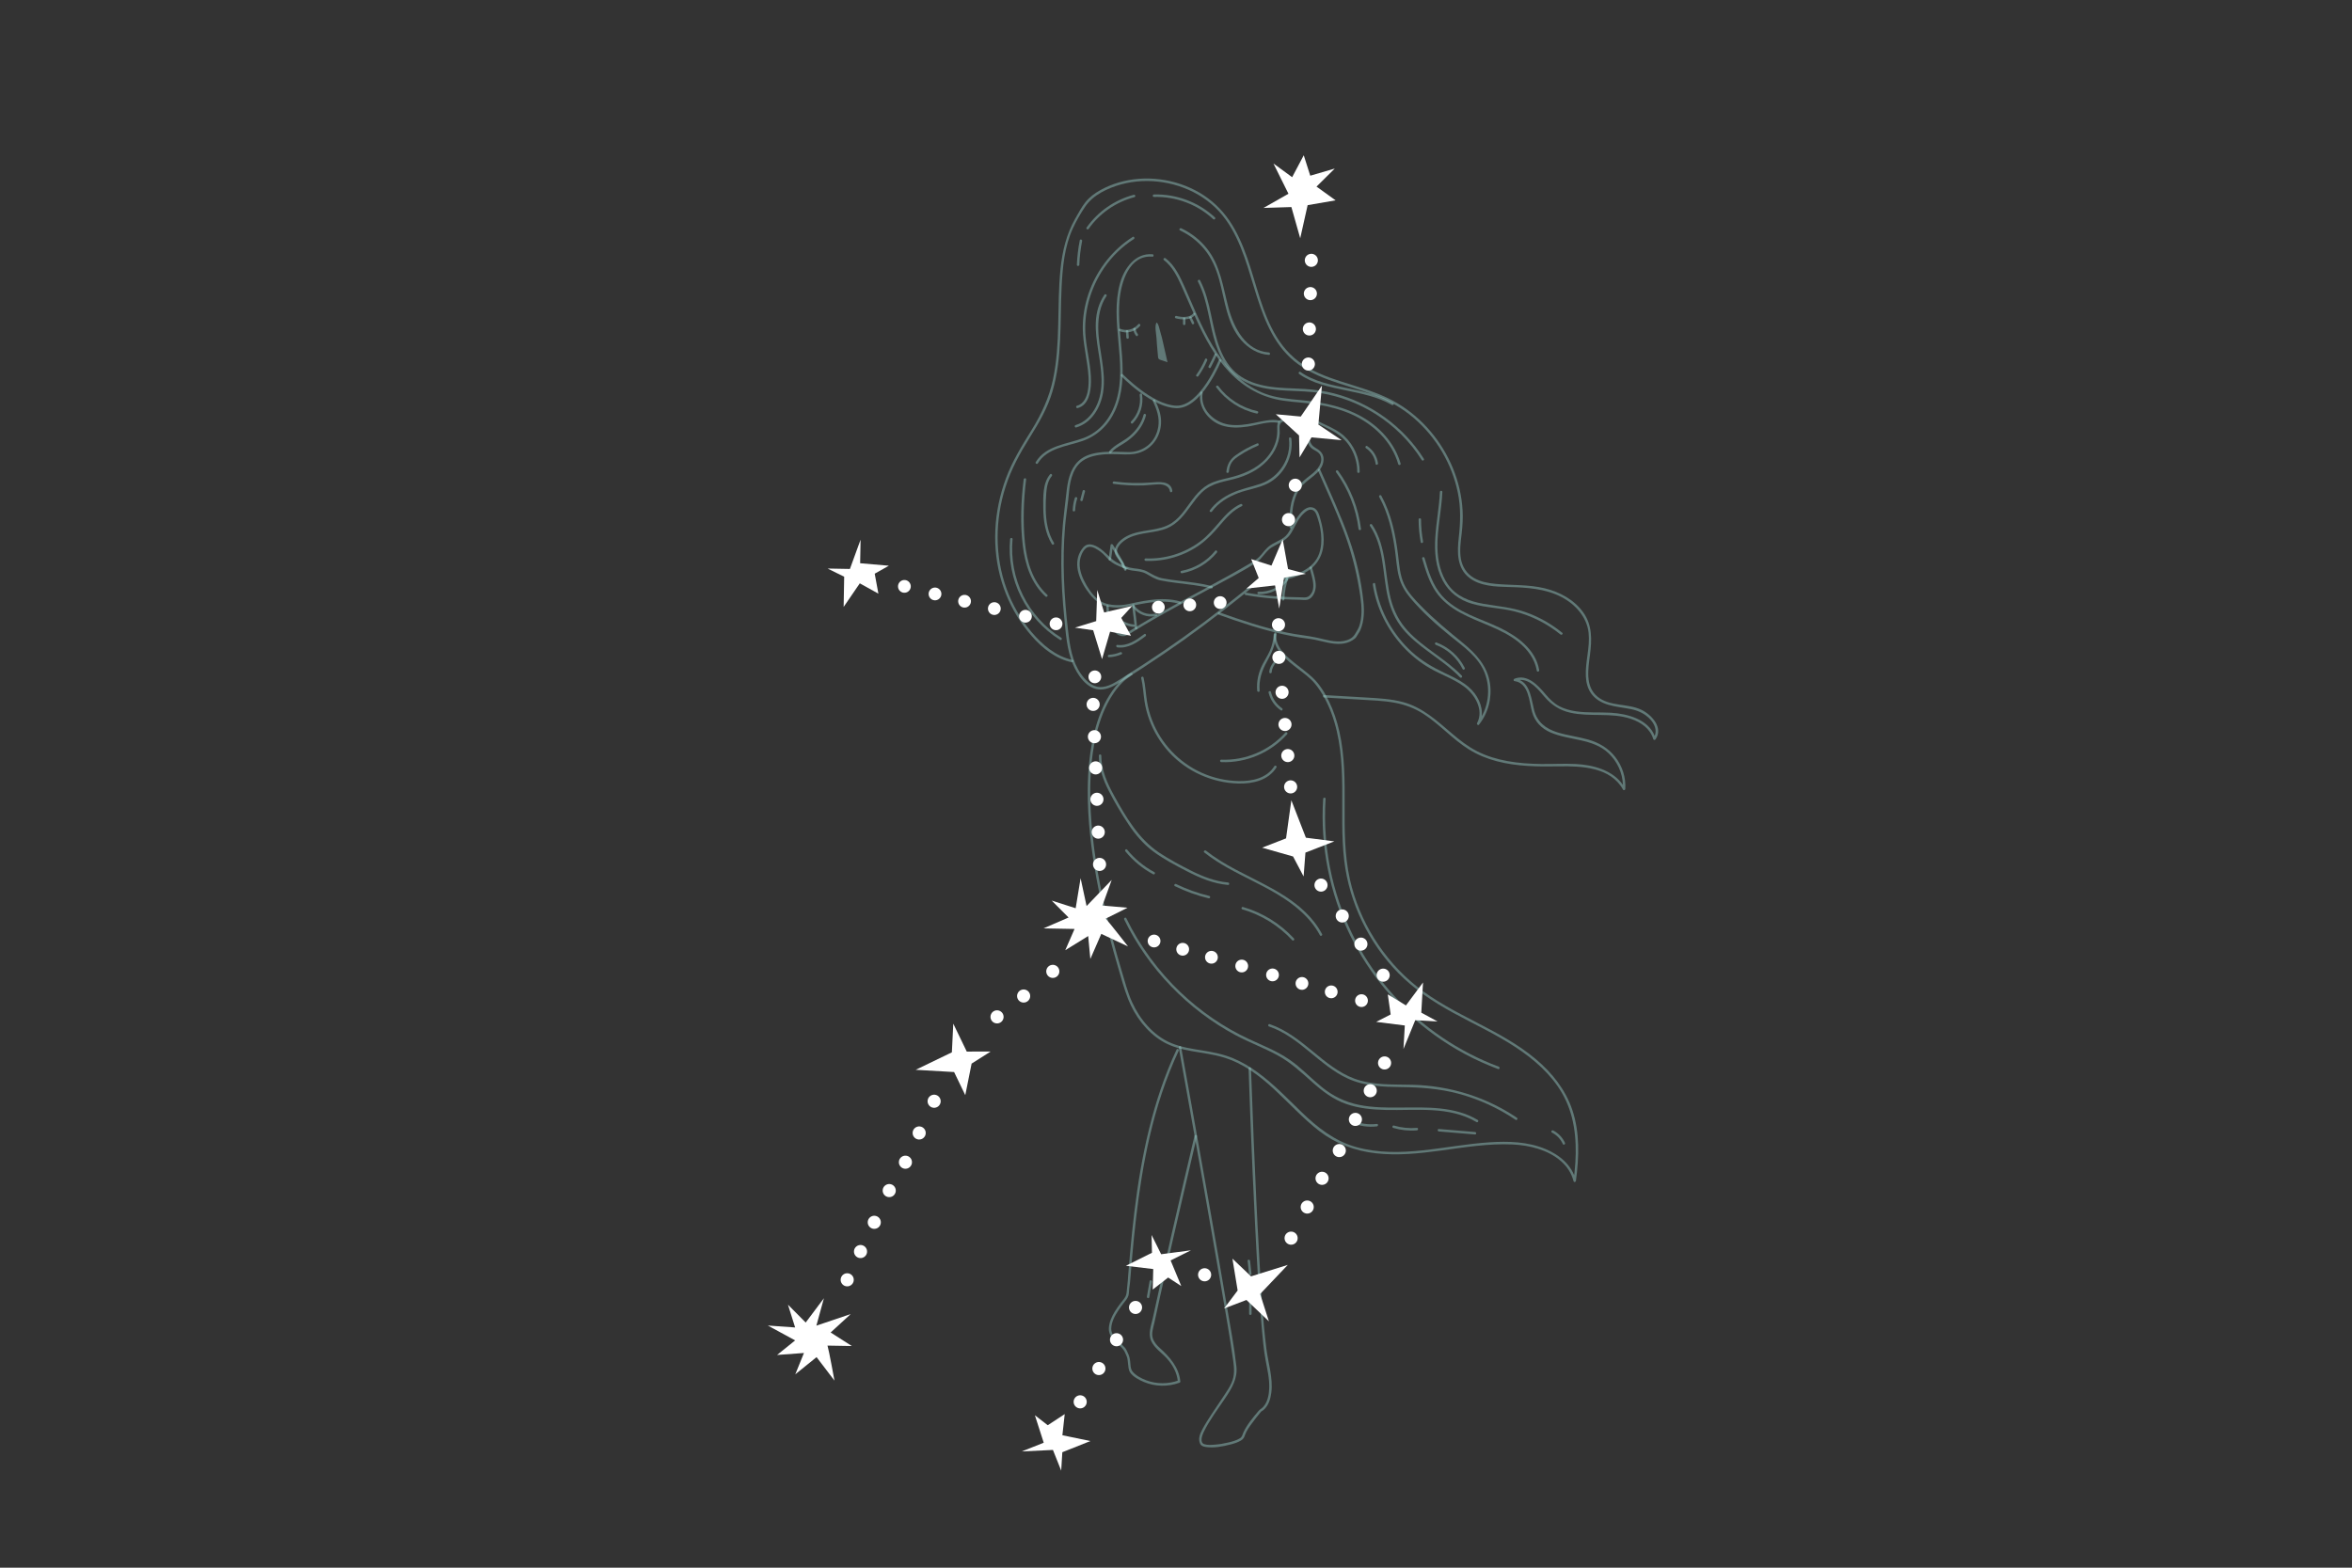 <?xml version="1.0" encoding="UTF-8"?>
<svg id="object" xmlns="http://www.w3.org/2000/svg" viewBox="0 0 1200 800">
  <rect x="0" y="0" width="1200" height="800" fill="#333333" stroke="none"/>
  <defs>
    <style>
      .cls-1 {
        fill: #fff;
      }

      .cls-2 {
        fill: none;
      }

      .cls-2, .cls-3 {
        opacity: .42;
      }

      .cls-3, .cls-4 {
        fill: #a1d9d4;
      }
    </style>
  </defs>
  <g>
    <g class="cls-2">
      <path class="cls-4" d="m578.2,308.96s1.09,8.23,1.41,11.63l-1.41-11.63Z"/>
    </g>
    <path class="cls-3" d="m566.86,285.41c.29-2.34.62-4.67.98-6.99-.38.05-.77.1-1.15.15,2.42,4,5.18,7.85,6.85,12.25.28.75,1.5.42,1.21-.33-1.7-4.51-4.5-8.45-6.97-12.55-.25-.42-1.06-.41-1.15.15-.37,2.44-.71,4.88-1.02,7.33-.1.8,1.16.79,1.26,0h0Z"/>
    <path class="cls-3" d="m612.41,200.25c-1.3,7.43,4.01,14.49,10.9,16.82,4.23,1.43,8.77,1.28,13.13.63,5.15-.77,10.44-2.84,15.69-1.96.79.13,1.13-1.08.33-1.21-4.28-.72-8.37.43-12.54,1.28-4.27.86-8.72,1.54-13.07.84-7.53-1.21-14.66-7.9-13.24-16.07.14-.79-1.07-1.13-1.21-.33h0Z"/>
    <path class="cls-3" d="m577.57,308.96c.51,3.87,1.04,7.74,1.41,11.63.08.8,1.33.81,1.26,0-.37-3.88-.89-7.76-1.41-11.63-.1-.79-1.36-.8-1.26,0h0Z"/>
    <path class="cls-3" d="m576.89,343.45c-1.26.59-2.41,1.53-3.46,2.43-2.96,2.52-5.41,5.64-7.45,8.94-3.47,5.59-5.82,11.83-7.47,18.18-2.56,9.86-3.48,20.13-3.53,30.3-.08,15.06,1.72,30.1,4.42,44.89,1.78,9.74,3.97,19.41,6.46,28.99,1.41,5.45,2.93,10.87,4.52,16.26,1.62,5.5,3.11,11.15,5.23,16.49,3.41,8.58,9.32,16.57,17.3,21.4,9.41,5.69,20.79,5.14,31.06,8.19,20.61,6.11,32.77,25.05,49.05,37.6,8.49,6.55,18.28,10.2,28.91,11.41,10.99,1.26,22.04.12,32.94-1.36,12.19-1.65,24.44-3.71,36.79-3.14,8.64.4,18.01,2.67,24.69,8.46,3.16,2.73,5.44,6.2,6.47,10.26.19.74,1.15.49,1.23-.17,1.6-12,2.04-24.59-1.86-36.22-3.46-10.32-10.37-18.95-18.62-25.89-18.37-15.45-42.19-22.23-60.87-37.21-17.04-13.67-29.21-33.23-33.98-54.55-5.55-24.8.21-50.56-5.36-75.36-1.21-5.39-2.95-10.69-5.4-15.65-2.1-4.27-4.71-8.58-8.2-11.86-3.01-2.83-6.43-5.19-9.62-7.81-3.08-2.53-6.38-5.38-8.07-9.08-.78-1.71-1.08-3.56-.77-5.42.13-.79-1.08-1.13-1.21-.33-1.32,7.91,6.49,13.67,11.94,17.94,3.06,2.39,6.38,4.71,8.86,7.73,3.68,4.48,6.43,9.77,8.44,15.19,8.95,24.17,3.5,50.28,6.53,75.29,2.61,21.48,12.43,41.8,27.59,57.24,8.15,8.3,17.78,14.69,27.95,20.24,10.68,5.83,21.8,10.92,31.98,17.64,9.23,6.09,17.88,13.6,23.51,23.24,6.31,10.78,7.65,23.37,6.86,35.63-.2,3.09-.53,6.17-.94,9.24.41-.06.82-.11,1.23-.17-1.99-7.83-8.38-13.11-15.6-16.1-9.05-3.75-18.97-4.01-28.61-3.38-22.51,1.47-45.56,8.68-67.95,2.4-10.99-3.08-19.63-9.9-27.72-17.71-7.23-6.99-14.2-14.32-22.34-20.28-3.89-2.85-8.04-5.36-12.5-7.23-5.04-2.12-10.35-3.16-15.73-4.03-5.45-.88-11.02-1.69-16.15-3.84-4.54-1.9-8.52-4.98-11.84-8.59-3.3-3.6-5.99-7.77-8-12.22-2.35-5.21-3.79-10.88-5.42-16.34-3.1-10.37-5.91-20.82-8.31-31.37-3.71-16.3-6.51-32.89-7.37-49.61-.59-11.3-.32-22.74,1.71-33.89,1.32-7.26,3.4-14.48,6.77-21.07,2.03-3.96,4.54-7.73,7.71-10.88,1.51-1.5,2.94-2.4,4.61-3.62.07-.05.15-.08.23-.12.73-.34.09-1.43-.63-1.08h0Z"/>
    <path class="cls-3" d="m655.3,305.85c.14-3.95.9-7.79,2.25-11.5.28-.76-.94-1.09-1.21-.33-1.39,3.81-2.15,7.78-2.3,11.84-.03.81,1.23.81,1.26,0h0Z"/>
    <path class="cls-3" d="m659.2,269.05c-.24-6.67.17-13.98,4-19.71,3.49-5.22,11.69-7.56,12.09-14.64.17-2.94-1.5-4.65-3.89-6.01-1.84-1.05-2.68-2.19-3.2-4.27-.4-1.58-.76-3.09-1.6-4.51-1.43-2.42-3.73-4.3-6.34-5.31-2.17-.84-6.24-1.67-7.91.53-.76,1-.73,2.3-.69,3.49.07,1.95-.03,3.83-.5,5.73-.88,3.56-2.74,6.85-5.2,9.56-5.09,5.6-12.2,8.33-19.4,10.01-3.46.81-7,1.59-10.13,3.35-2.6,1.47-4.76,3.58-6.65,5.87-3.82,4.62-6.77,10.31-11.88,13.7-6.83,4.53-15.72,2.98-22.9,6.71-2.68,1.39-5.74,3.87-6.25,7.04-.59,3.65,3.44,5.36,3.76,8.69.08.8,1.33.81,1.26,0-.27-2.78-2.73-4.22-3.6-6.71-1.24-3.51,2.99-6.69,5.68-8.04,6.14-3.07,13.35-2.36,19.64-4.99,5.35-2.24,8.77-6.87,12.07-11.42,1.77-2.44,3.56-4.89,5.76-6.97,2.49-2.35,5.42-3.83,8.69-4.8,3.29-.97,6.68-1.53,9.95-2.57,3.17-1.01,6.25-2.36,9.06-4.15,5.26-3.36,9.56-8.37,11.22-14.47.36-1.34.6-2.71.68-4.09.11-1.78-.72-4.77,1.22-5.73,1.38-.68,3.54-.25,4.94.18,1.58.48,3.06,1.33,4.29,2.44,1.23,1.1,2.23,2.47,2.84,4.01.6,1.51.71,3.17,1.36,4.66.45,1.02,1.13,1.82,2.05,2.46,1.44,1,3.21,1.5,4,3.21,1.78,3.87-1.69,7.58-4.48,9.76-2.79,2.17-5.52,4.16-7.41,7.22-3.6,5.83-4.04,13.08-3.8,19.76.03.81,1.29.81,1.26,0h0Z"/>
    <path class="cls-3" d="m637.03,545.24c.27,8.34.58,16.68.9,25.02.7,18.16,1.48,36.31,2.4,54.46.9,17.68,1.84,35.37,3.43,53,.49,5.47.98,10.99,1.96,16.4.87,4.76,2.03,9.41,1.84,14.3-.12,3.26-.76,6.97-3.03,9.48-.95,1.05-1.65,1.18-2.41,2.09-2.79,3.34-5.82,6.88-7.67,10.84-.62,1.33-.58,2.36-1.91,3.17-1.71,1.05-3.76,1.6-5.7,2.07-2.29.56-4.62.95-6.97,1.13-1.72.13-3.74.32-5.41-.23-2.54-.82-1.06-4.67-.29-6.25,2.95-6.07,7.16-11.6,10.91-17.18,3.35-4.98,6.43-10.03,5.74-16.25-1.13-10.18-3.09-20.31-4.8-30.4-2.89-17.11-5.88-34.19-8.89-51.28-2.99-16.96-6.01-33.92-9.04-50.88-1.74-9.7-3.48-19.41-5.23-29.11-.08-.46-.17-.92-.25-1.37-.14-.79-1.35-.46-1.21.33,1.28,7.09,2.55,14.17,3.83,21.26,2.9,16.15,5.78,32.3,8.64,48.46,3.16,17.84,6.29,35.69,9.35,53.55,2.08,12.15,4.25,24.3,5.97,36.51.55,3.91.81,7.55-.86,11.33-.96,2.18-2.31,4.18-3.62,6.16-2.12,3.2-4.3,6.36-6.4,9.57-1.66,2.54-3.34,5.09-4.76,7.77-.72,1.37-1.45,2.83-1.67,4.38-.16,1.08-.02,2.19.44,3.18.53,1.12,1.6,1.45,2.76,1.64,4.12.66,8.73-.22,12.71-1.26,1.83-.48,3.76-1.05,5.39-2.05,1.27-.78,1.58-1.51,2.04-2.85.75-2.21,2.31-4.24,3.67-6.1,1.29-1.78,2.66-3.51,4.07-5.2.12-.15.93-1,.33-.56.11-.08.29-.12.41-.19.57-.33,1.09-.75,1.54-1.22,2.11-2.18,3.02-5.29,3.39-8.23.96-7.61-1.59-15.06-2.53-22.55-1.96-15.79-2.77-31.75-3.67-47.63-1.09-19.23-1.96-38.47-2.75-57.72-.49-11.95-.94-23.9-1.35-35.86-.02-.58-.04-1.16-.06-1.74-.03-.81-1.28-.81-1.26,0h0Z"/>
    <path class="cls-3" d="m609.44,579.59c-4.11,17.54-8.23,35.07-12.24,52.63-2.02,8.83-4.02,17.67-5.98,26.52-1.01,4.57-2.02,9.14-3.01,13.72-.83,3.83-2.56,7.94-.91,11.74,1.64,3.78,5.47,6.12,8.14,9.13,2.95,3.33,5.07,7.19,5.5,11.67l.46-.61c-5.34,1.99-11.38,1.96-16.71-.07-2.42-.92-5.26-2.4-6.9-4.48-1.11-1.41-.98-3.68-1.2-5.36-.18-1.4-.49-2.67-1.11-3.92-.56-1.13-.82-2.04-1.69-2.99-.88-.97-1.86-1.84-2.81-2.74-1.96-1.85-4.08-3.92-4.02-6.82.08-3.32,1.78-6.5,3.57-9.21.85-1.28,1.76-2.51,2.69-3.73.92-1.22,2.08-2.4,2.51-3.9.39-1.35.24-2.78.48-4.15.25-1.46.37-2.9.49-4.38.27-3.48.56-6.96.86-10.43.6-6.89,1.27-13.77,2.07-20.63,1.61-13.85,3.74-27.65,6.88-41.24,3.49-15.16,8.27-30.03,14.87-44.13.34-.73-.74-1.37-1.08-.63-12.16,25.99-18.04,54.29-21.51,82.62-.88,7.15-1.6,14.31-2.25,21.48-.33,3.67-.64,7.33-.93,11-.14,1.72-.18,3.48-.44,5.19-.24,1.55-.19,3.25-.57,4.76-.43,1.7-1.91,3.12-2.94,4.49-1.01,1.36-2.01,2.73-2.89,4.17-1.57,2.56-2.88,5.49-3.03,8.53-.12,2.39,1.03,4.41,2.58,6.13,1.86,2.06,4.67,3.74,5.72,6.36.29.73.69,1.41.93,2.16.34,1.08.43,2.24.55,3.36.16,1.44.23,3.22,1.03,4.48,1.42,2.25,4.67,3.92,7.02,4.91,5.71,2.41,12.39,2.56,18.19.4.24-.09.49-.32.46-.61-.7-7.24-5.37-12.51-10.56-17.2-1.55-1.4-2.88-2.94-3.52-4.98-.78-2.47.25-5.17.78-7.62.99-4.59,2-9.18,3.01-13.76,3.84-17.4,7.83-34.77,11.87-52.13,2.28-9.79,4.58-19.59,6.87-29.38.18-.79-1.03-1.12-1.21-.33h0Z"/>
    <path class="cls-3" d="m696.92,228.72c2.76,1.86,4.48,4.72,4.93,8.01.11.8,1.32.46,1.21-.33-.5-3.61-2.5-6.73-5.51-8.76-.67-.45-1.3.63-.63,1.08h0Z"/>
    <path class="cls-3" d="m734.64,251.06c-.65,14.99-6.07,31.16,1.49,45.3,3.18,5.96,8.47,9.87,14.9,11.74,7.02,2.05,14.44,2.1,21.52,3.86,8.63,2.15,16.71,6.21,23.61,11.82.62.51,1.52-.38.89-.89-5.62-4.57-11.96-8.15-18.8-10.54-6.99-2.44-14.22-2.98-21.46-4.24-6.98-1.22-13.64-3.7-17.9-9.67-3.93-5.49-5.41-12.49-5.51-19.14-.14-9.48,2.11-18.8,2.52-28.25.04-.81-1.22-.81-1.26,0h0Z"/>
    <path class="cls-3" d="m723.78,265.1c0,3.88.37,7.74,1.07,11.56.15.79,1.36.46,1.21-.33-.68-3.71-1.02-7.45-1.03-11.23,0-.81-1.26-.81-1.26,0h0Z"/>
    <path class="cls-3" d="m725.59,285.05c1.73,5.88,3.52,11.92,7.04,17.03,3.08,4.46,7.39,7.81,12.09,10.42,9.78,5.45,21.07,7.99,29.93,15.08,4.7,3.76,8.43,8.65,9.44,14.7.13.8,1.34.46,1.21-.33-1.75-10.44-11.04-17.23-19.97-21.55-10.06-4.86-21.78-7.69-29.52-16.29-4.87-5.42-7-12.54-9.01-19.38-.23-.77-1.44-.44-1.21.33h0Z"/>
    <path class="cls-3" d="m700.41,298.28c1.81,11.79,7.28,22.87,15.35,31.64,3.97,4.31,8.58,8.06,13.65,11.01,5.72,3.34,12.16,5.43,17.53,9.38,5.55,4.09,10.25,11.89,6.67,18.71-.31.6.52,1.34.99.76,4.78-5.96,6.72-13.77,5.55-21.3-1.33-8.56-6.98-14.79-13.45-20.11-7.49-6.14-14.91-12.18-21.67-19.14-3.26-3.36-6.66-6.83-8.66-11.13-2.17-4.68-2.45-9.97-3.08-15.02-1.3-10.4-3.45-20.83-8.53-30.11-.39-.71-1.47-.08-1.08.63,4.55,8.3,6.7,17.58,8.01,26.88.65,4.62.88,9.35,2.05,13.88,1.04,4.05,3.07,7.51,5.74,10.7,6.06,7.22,13.27,13.69,20.59,19.6,6.55,5.3,14.1,10.46,17.36,18.58,3.38,8.43,1.97,18.55-3.72,25.64.33.25.66.51.99.76,2.72-5.18,1.1-11.24-2.26-15.73-3.86-5.16-9.92-7.92-15.58-10.6-6.01-2.85-11.6-6.13-16.53-10.63-4.61-4.21-8.54-9.13-11.64-14.54-3.57-6.24-5.97-13.09-7.06-20.2-.12-.8-1.33-.46-1.21.33h0Z"/>
    <path class="cls-3" d="m681.63,240.91c6.21,8.54,10.2,18.53,11.51,29.02.1.79,1.36.8,1.26,0-1.34-10.71-5.33-20.91-11.68-29.65-.47-.65-1.56-.02-1.08.63h0Z"/>
    <path class="cls-3" d="m698.94,268.34c7.3,10.72,6.34,24.35,9.15,36.51,1.35,5.84,3.7,11.26,7.49,15.93,3.72,4.58,8.41,8.26,13.13,11.75,5.6,4.15,11.37,8.11,16.22,13.15.56.58,1.45-.31.89-.89-8.33-8.63-19.41-14.04-27.56-22.85-4.37-4.72-7.18-10.27-8.73-16.49-1.5-6.01-2.01-12.21-2.93-18.32-1.03-6.82-2.64-13.65-6.57-19.43-.45-.66-1.54-.04-1.08.63h0Z"/>
    <path class="cls-3" d="m732.57,329.07c5.95,2.25,10.81,6.68,13.66,12.35.36.72,1.45.09,1.08-.63-3.01-5.98-8.16-10.57-14.41-12.93-.76-.29-1.08.93-.33,1.21h0Z"/>
    <path class="cls-3" d="m837.33,362.16c-7.02-3.33-15.96-1.5-22.25-6.63-6.42-5.24-4.78-14.21-3.86-21.4.98-7.61,1.24-15.04-3.41-21.58-4.66-6.56-12-10.47-19.69-12.34-8.3-2.02-16.74-1.46-25.16-2.27-3.78-.36-7.7-1.09-11.02-3.04-3.63-2.13-5.88-5.65-6.59-9.77-.74-4.26-.08-8.67.41-12.92.44-3.85.68-7.69.47-11.57-.78-14.89-6.85-29.3-16.48-40.63-4.78-5.62-10.46-10.49-16.81-14.26-6.96-4.13-14.66-6.66-22.34-9.07-7.97-2.5-16.1-4.89-23.37-9.1-6.62-3.83-11.96-9.22-15.93-15.74-7.49-12.31-10.24-26.79-14.96-40.24-2.34-6.68-5.16-13.27-9.17-19.13-3.99-5.82-9.15-10.65-15.25-14.2-12.27-7.14-27.63-9.16-41.27-5.12-3.25.96-6.38,2.28-9.34,3.91-2.83,1.6-5.44,3.51-7.48,6.07-2.06,2.58-3.59,5.54-5.22,8.4-4.56,7.99-6.62,16.74-7.55,25.84-1.92,18.68.12,37.73-3.81,56.2-1.99,9.36-5.88,17.71-10.89,25.81-4.94,7.99-9.83,15.84-13.12,24.69-6.28,16.88-7.44,35.63-2.15,52.94,2.47,8.09,6.28,15.8,11.31,22.61,4.92,6.65,11.08,13.04,18.73,16.47,1.84.82,3.74,1.45,5.7,1.88.79.17,1.12-1.04.33-1.21-8.53-1.87-15.38-7.75-20.9-14.26-5.48-6.47-9.75-13.96-12.66-21.92-6.14-16.79-5.96-35.24-.54-52.2,2.87-8.97,7.3-17.06,12.28-25.01,4.71-7.52,9.13-15.06,11.64-23.62,5.06-17.24,3.8-35.47,4.66-53.2.49-10.15,1.46-20.7,5.76-30.05,1.72-3.73,3.86-7.46,6.15-10.87,2.17-3.23,5.02-5.57,8.4-7.48,12.79-7.05,28.54-7.45,42.07-2.28,6.76,2.59,12.99,6.63,17.91,11.96,4.89,5.3,8.37,11.77,11.07,18.4,5.27,12.94,7.85,26.85,13.71,39.57,2.82,6.13,6.5,11.92,11.43,16.59,5.62,5.32,12.58,8.78,19.78,11.44,7.68,2.84,15.65,4.85,23.31,7.76,7.4,2.81,14.25,6.68,20.25,11.85,11.31,9.76,19.32,23.3,22.32,37.95,1.57,7.66,1.35,15.14.48,22.86-.83,7.32-1.09,15.58,5.32,20.57,5.6,4.36,13.44,4.57,20.21,4.74,9.15.23,18.68.81,26.94,5.15,6.99,3.67,12.91,10.15,13.77,18.26.78,7.42-1.75,14.71-1.41,22.13.15,3.24.95,6.45,2.94,9.08,2.1,2.78,5.15,4.45,8.44,5.44,3.8,1.14,7.78,1.46,11.65,2.25,3.78.77,7.21,2.38,9.86,5.26,2.16,2.35,3.48,5.46,2.24,8.37-3.42-8.51-13.98-11.3-22.38-11.79-5.94-.35-11.92.15-17.83-.74-2.91-.44-5.82-1.19-8.43-2.57-2.83-1.5-5-3.7-7.05-6.12-3.82-4.51-9.22-10.52-15.86-7.93-.5.19-.69,1.11,0,1.21,7.34,1.04,7.44,10.23,8.97,15.72,1.39,4.99,4.77,8.49,9.48,10.52,9.68,4.17,21.47,2.93,29.57,10.59,4.43,4.2,7.12,10.04,7.31,16.11-5.34-7.59-15.2-10.18-24.12-10.63-5.93-.3-11.86.09-17.79,0-5.65-.09-11.32-.46-16.89-1.47-5.38-.98-10.69-2.55-15.58-5.04-4.67-2.37-8.79-5.6-12.76-8.98-7.63-6.5-15.04-13.4-24.97-16.09-6.1-1.65-12.47-1.97-18.75-2.34-7.19-.42-14.37-.84-21.56-1.27-.81-.05-.81,1.21,0,1.26,6.25.37,12.5.73,18.75,1.1,5.8.34,11.66.53,17.39,1.59,5.28.98,10.19,2.86,14.7,5.78,4.17,2.7,7.91,6,11.66,9.24,3.6,3.11,7.24,6.21,11.28,8.74,4.39,2.76,9.24,4.73,14.25,6.06,10.37,2.75,21.15,2.79,31.8,2.61,11.54-.19,26.28.38,32.63,11.87.32.58,1.13.27,1.17-.32.39-5.86-1.52-11.68-5.11-16.31-3.52-4.54-8.32-7.32-13.77-8.89-5.21-1.5-10.63-2.1-15.8-3.71-5.82-1.82-10.24-5.17-11.82-11.29-1.34-5.18-1.91-12.97-7.37-15.42,5.28-.41,9.46,4.84,12.64,8.56,3.55,4.15,7.73,6.9,13.09,8.12,10.25,2.34,20.99-.23,31.08,3.19,5.06,1.72,9.77,4.95,11.33,10.3.16.55.84.58,1.15.15,4.2-5.96-2.03-12.66-7.3-15.16Z"/>
    <path class="cls-3" d="m600.48,208.29c-.12,0-.25,0-.37,0-5.4-.19-11.84-3.07-19.13-8.57-5.39-4.07-9.28-8.14-9.32-8.18l.91-.87c.15.16,15.28,15.94,27.58,16.36,12.1.43,21.81-23.53,21.91-23.77l1.17.47c-.02.06-2.52,6.28-6.55,12.36-5.37,8.1-10.82,12.2-16.2,12.2Z"/>
    <g class="cls-2">
      <path class="cls-4" d="m573.37,288.99c.39.75.67,1.35.77,1.67l1.82-.64c-.94-.24-1.8-.59-2.59-1.02Z"/>
    </g>
    <path class="cls-3" d="m588.22,204.79c1.99,4.04,3.48,8.44,2.73,13-.61,3.7-2.33,7.12-5.27,9.49-2.71,2.18-6.28,3.46-9.76,3.42-4.32-.05-8.66-.39-12.98-.03-3.8.32-8.02,1.1-11.18,3.36-2.36,1.68-4.1,4.03-5.25,6.68-1.22,2.8-1.8,5.8-2.19,8.81-.46,3.64-.83,7.28-1.28,10.92-2.29,18.18-1.87,36.55-.05,54.75.79,7.84,1.26,16.06,4.28,23.44,2.35,5.73,7.32,13.32,14.3,13.25,3.71-.04,7.11-2,10.18-3.88,3.78-2.32,7.51-4.72,11.23-7.13,7.14-4.64,14.18-9.43,21.12-14.37,6.74-4.81,13.38-9.77,19.92-14.85,3.45-2.68,6.87-5.4,10.27-8.14,1.65-1.34,3.3-2.68,4.93-4.03.75-.62,1.5-1.24,2.25-1.86.57-.47,1.21-1.13,1.92-1.36.81-.26,1.74-.12,2.55,0,1.78.26,3.34.44,5.15.24,1.85-.21,3.69-.49,5.5-.89,3.68-.81,7.29-2.11,10.49-4.12,5.81-3.65,8.39-9.47,8.28-16.23-.05-3.41-.69-6.81-1.62-10.09-.75-2.66-1.42-5.94-4.72-6.32-2.99-.35-5.66,2.98-7.17,5.16-.96,1.38-1.77,2.86-2.58,4.34-.95,1.74-1.82,3.71-3.26,5.11-2.57,2.49-6.19,3.26-8.84,5.53-1.38,1.19-2.48,2.63-3.65,4.02-1.45,1.72-2.99,2.87-4.92,4.02-7.66,4.55-15.49,8.83-23.33,13.05-7.81,4.2-15.64,8.35-23.37,12.7-3.93,2.22-7.83,4.48-11.69,6.82-1.05.64-2.1,1.28-3.15,1.93-.94.59-1.9,1.35-2.97,1.67-2.69.8-4.73-1.44-5.95-3.52-1.81-3.08-2.39-6.77-2.47-10.29-.02-.81-1.28-.81-1.26,0,.08,3.25.57,6.53,1.92,9.51,1.24,2.74,3.53,5.89,6.9,5.72,1.7-.08,3.08-1.14,4.47-2.01,2.08-1.29,4.18-2.56,6.28-3.81,3.77-2.23,7.57-4.4,11.39-6.53,7.48-4.16,15.05-8.16,22.58-12.22,7.74-4.17,15.68-8.24,23.07-13.02,3.1-2.01,4.62-5.7,7.73-7.64,2.88-1.79,6.11-2.89,8.5-5.4,2.27-2.38,3.42-5.85,5.19-8.6.92-1.43,1.98-2.79,3.3-3.88.76-.63,1.76-1.41,2.79-1.44,1.6-.04,2.55,1.09,3.06,2.42,2.33,6.05,3.63,13.68,1.48,19.95-2.62,7.61-11.01,10.91-18.32,12.26-1.78.33-3.64.68-5.46.71-1.93.03-3.85-.84-5.79-.48-1.63.31-2.82,1.7-4.05,2.72-1.72,1.42-3.44,2.83-5.17,4.23-6.56,5.32-13.21,10.53-19.98,15.59-13.52,10.12-27.49,19.61-41.81,28.56-3.41,2.13-7.25,4.77-11.45,4.57-4.07-.19-7.33-3.61-9.55-6.75-4.49-6.37-5.62-14.09-6.5-21.64-2.08-17.76-3.07-35.69-1.58-53.54.38-4.52,1.08-8.98,1.6-13.48.36-3.1.49-6.2,1.16-9.26.69-3.17,1.83-6.34,4-8.81,2.73-3.11,6.73-4.4,10.72-4.98,4.22-.62,8.5-.36,12.75-.25,3.39.09,6.45-.15,9.56-1.62,5.94-2.79,9.35-8.96,9.2-15.46-.09-3.77-1.46-7.32-3.1-10.66-.36-.73-1.44-.09-1.09.63h0Z"/>
    <path class="cls-3" d="m635.52,303.66c5.11.91,10.28,1.52,15.46,1.89,2.64.19,5.28.32,7.92.41,1.43.05,2.87.08,4.3.1,1.18.02,2.64.27,3.78.01,2.87-.65,4.27-4.27,4.33-6.84.07-3.3-1.12-6.49-1.92-9.64-.2-.78-1.41-.45-1.21.33.72,2.82,1.76,5.64,1.87,8.58.06,1.47-.14,2.99-.95,4.26-.43.67-1.06,1.36-1.77,1.74-1.04.56-2.36.33-3.51.32-9.36-.11-18.73-.72-27.96-2.37-.79-.14-1.13,1.07-.33,1.21h0Z"/>
    <path class="cls-3" d="m602.2,306.91c-4.93-1.37-10.01-1.41-15.06-.77-2.47.31-4.93.76-7.37,1.25-2.54.51-5.1,1.22-7.7,1.37-4.17.24-8.79-.28-12.1-3.07-2.95-2.49-5.32-6.14-6.98-9.59-1.73-3.59-2.83-7.81-1.66-11.74.55-1.85,1.96-4.87,4.06-5.26,2.11-.39,4.37,1.22,6.01,2.38,1.83,1.29,3.16,3.19,4.85,4.66,1.44,1.24,3.05,2.09,4.79,2.82,2.1.88,4.13,1.84,6.4,2.17,2.62.37,5.12.42,7.48,1.74,2.27,1.27,4.44,2.73,7.02,3.28,2.67.57,5.39.93,8.09,1.28,6.03.76,12.08,1.34,17.98,2.85.78.2,1.12-1.01.33-1.21-5.43-1.39-10.99-2.01-16.55-2.68-2.89-.35-5.78-.72-8.64-1.27-2.85-.55-5.1-1.93-7.6-3.33-2.26-1.27-4.59-1.5-7.12-1.79-2.67-.31-5.12-1.38-7.57-2.47-4.29-1.91-6.64-5.98-10.63-8.3-1.5-.87-3.32-1.69-5.1-1.37-1.87.33-3.08,2.1-3.96,3.66-1.87,3.33-1.93,7.24-.95,10.85,1.08,4,3.27,7.67,5.83,10.9,2.63,3.31,5.58,5.6,9.81,6.41,5.5,1.05,10.66-.39,16.04-1.41,6.62-1.26,13.37-1.96,19.96-.13.78.22,1.11-.99.33-1.21h0Z"/>
    <path class="cls-3" d="m672.46,240.21c4.38,10.04,9.01,20.04,12.9,30.27,3.75,9.87,6.43,19.85,8.13,30.26.83,5.09,1.64,10.33.81,15.47-.18,1.15-.46,2.28-.83,3.38-.43,1.28-1.17,2.29-1.82,3.45-.73,1.31-1.49,2.21-2.81,2.93-1.03.56-2.15.94-3.31,1.15-4.46.8-9.03-.71-13.35-1.66-5.11-1.12-10.35-1.55-15.47-2.63-11.79-2.48-23.24-6.27-34.56-10.35-.76-.27-1.09.94-.33,1.21,10.76,3.88,21.65,7.5,32.83,9.98,2.7.6,5.41,1.13,8.13,1.58,2.7.45,5.44.67,8.12,1.22,4.41.9,8.9,2.43,13.45,2.06,2.03-.16,4.02-.74,5.75-1.83.85-.54,1.63-1.09,2.1-1.99.57-1.09,1.4-2.07,1.87-3.18,1.97-4.62,2.06-9.7,1.55-14.62-1.14-10.87-3.64-21.55-7.25-31.85-4.23-12.08-9.71-23.76-14.83-35.48-.32-.74-1.41-.1-1.08.63h0Z"/>
    <path class="cls-3" d="m593.8,132.69c4.31,3.34,6.75,8.25,8.95,13.11,2.49,5.49,4.8,11.07,7.29,16.56,4.52,9.97,9.74,19.77,17.38,27.73,7.44,7.75,16.58,12.8,27.25,14.36,5.96.87,12,1.07,17.95,2.06,5.87.98,11.68,2.54,17.11,4.98,10.87,4.9,20.3,13.66,23.66,25.37.22.78,1.44.45,1.21-.33-2.75-9.59-9.56-17.51-17.92-22.75-9.94-6.22-21.49-8.54-33-9.61-6.16-.57-12.39-1.09-18.24-3.26-5-1.86-9.57-4.79-13.57-8.3-8.53-7.49-14.37-17.34-19.17-27.5-2.91-6.14-5.49-12.43-8.26-18.64-2.41-5.38-4.96-10.97-9.74-14.67-.63-.49-1.53.39-.89.89h0Z"/>
    <path class="cls-3" d="m611.18,143.71c5.23,10.02,5.6,21.55,9.15,32.13,1.53,4.56,3.64,8.99,6.78,12.67,3.31,3.87,7.7,6.51,12.49,8.14,11.07,3.76,22.99,2.11,34.38,3.99,9.81,1.62,19.25,5.27,27.67,10.54,9.54,5.98,17.72,14.04,23.72,23.57.43.68,1.52.05,1.09-.63-10.33-16.41-27.04-28.52-45.81-33.36-4.95-1.28-10-1.97-15.09-2.28-6.26-.38-12.59-.3-18.79-1.36-5.28-.9-10.57-2.59-14.89-5.84-4.41-3.31-7.37-8.12-9.38-13.18-4.5-11.37-4.5-24.08-10.22-35.03-.37-.72-1.46-.08-1.08.63h0Z"/>
    <path class="cls-3" d="m587.96,129.74c-8.78-.73-14.42,7.21-16.51,14.76-2.69,9.66-1.76,19.84-.86,29.68.92,10,1.93,20.41-1.03,30.17-2.59,8.57-8.12,15.93-16.67,19.15-8.46,3.19-19.29,3.74-24.45,12.31-.42.69.67,1.33,1.08.63,4.73-7.86,14.81-8.65,22.67-11.37,7.7-2.66,13.38-8.12,16.74-15.51,8.09-17.81.66-37.51,2.23-56.11.78-9.27,4.89-23.46,16.8-22.47.81.07.8-1.19,0-1.26h0Z"/>
    <path class="cls-3" d="m549.1,218.13c7.87-2.32,12.48-10.17,13.7-17.89,1.74-11-2.35-21.82-2.47-32.78-.06-5.76.95-11.54,4.21-16.4.45-.67-.64-1.3-1.08-.63-11.81,17.59,4.9,39.24-4.39,57.34-2.18,4.25-5.64,7.78-10.3,9.15-.77.23-.44,1.44.33,1.21h0Z"/>
    <path class="cls-3" d="m577.88,120.92c-10,6.37-17.63,16.02-21.84,27.07-2.09,5.48-3.32,11.3-3.57,17.17-.29,7.05,1.23,13.9,2.23,20.83.62,4.3,1.08,8.82.36,13.13-.54,3.27-2.04,7-5.56,7.92-.78.21-.45,1.42.33,1.21,5.65-1.49,6.73-8.4,6.8-13.34.11-7.74-2.05-15.26-2.74-22.92-1.13-12.41,2.39-24.95,9.39-35.21,4.02-5.89,9.2-10.95,15.22-14.79.68-.43.05-1.52-.63-1.09h0Z"/>
    <path class="cls-3" d="m619.86,110.94c-8.38-7.79-19.67-12.01-31.1-11.7-.81.02-.81,1.28,0,1.26,11.11-.3,22.07,3.76,30.22,11.33.59.55,1.48-.34.89-.89h0Z"/>
    <path class="cls-3" d="m578.46,99.4c-9.72,2.58-18.3,8.51-24.09,16.74-.47.66.62,1.29,1.08.63,5.6-7.96,13.95-13.67,23.34-16.16.78-.21.45-1.42-.33-1.21h0Z"/>
    <path class="cls-3" d="m550.9,122.67c-.82,4.11-1.31,8.26-1.48,12.44-.03.81,1.22.81,1.26,0,.16-4.07.64-8.11,1.43-12.11.16-.79-1.05-1.13-1.21-.33h0Z"/>
    <path class="cls-3" d="m662.85,190.87c6.86,4.85,15.38,6.6,23.46,8.27,8.19,1.69,16.52,3.29,23.85,7.52.7.41,1.33-.68.63-1.08-7.11-4.1-15.15-5.8-23.11-7.43-8.31-1.71-17.14-3.36-24.2-8.36-.66-.47-1.29.62-.63,1.08h0Z"/>
    <path class="cls-3" d="m522.28,244.65c-1.38,11.13-1.79,22.6-.46,33.75,1.15,9.6,4.28,19.3,11.59,26,.6.55,1.49-.34.89-.89-7.52-6.89-10.45-16.99-11.41-26.85-1.03-10.62-.66-21.43.65-32.01.1-.8-1.16-.79-1.26,0h0Z"/>
    <path class="cls-3" d="m535.75,242.03c-3.83,4.57-3.51,11.67-3.47,17.29.05,6.37,1.01,12.82,4.38,18.34.42.69,1.51.06,1.08-.63-3.16-5.18-4.11-11.19-4.2-17.17-.04-2.77.06-5.56.28-8.33.24-3.05.8-6.19,2.82-8.6.52-.62-.37-1.51-.89-.89h0Z"/>
    <path class="cls-3" d="m515.36,275.12c-1.89,20.48,8.05,40.5,25.46,51.41.69.43,1.32-.66.63-1.08-17.06-10.69-26.69-30.28-24.84-50.32.07-.8-1.18-.8-1.26,0h0Z"/>
    <path class="cls-3" d="m572.83,318.22c1.75.96,3.61,1.53,5.59,1.71.8.08.8-1.18,0-1.26-1.76-.17-3.41-.69-4.96-1.54-.71-.39-1.34.69-.63,1.08h0Z"/>
    <path class="cls-3" d="m581.47,201.57c.74,4.94-.91,9.95-4.39,13.52-.56.58.32,1.47.89.89,3.82-3.92,5.52-9.34,4.71-14.75-.12-.8-1.33-.46-1.21.33h0Z"/>
    <path class="cls-3" d="m583.46,211.65c-1.1,4.36-3.75,8.02-7.14,10.92-3.24,2.78-7.56,4.31-10.33,7.62-.51.62.37,1.51.89.89,1.57-1.87,3.62-3.05,5.68-4.3,1.91-1.16,3.72-2.45,5.37-3.96,3.2-2.93,5.67-6.6,6.74-10.84.2-.78-1.01-1.12-1.21-.33h0Z"/>
    <path class="cls-3" d="m620.53,197.68c5.07,6.76,12.39,11.52,20.65,13.35.79.17,1.12-1.04.33-1.21-7.92-1.75-15.03-6.27-19.9-12.77-.48-.64-1.57-.01-1.08.63h0Z"/>
    <path class="cls-3" d="m665.88,212.12c5.3,4.51,12.38,5.97,17.81,10.25,5.57,4.39,8.8,11.29,8.77,18.35,0,.81,1.25.81,1.26,0,.03-6.84-2.85-13.58-7.91-18.21-5.55-5.07-13.35-6.44-19.04-11.29-.61-.52-1.51.36-.89.89h0Z"/>
    <path class="cls-3" d="m602.05,117.59c4.77,2.25,9,5.48,12.37,9.55,3.74,4.51,6.02,9.86,7.58,15.46,2.93,10.54,3.86,22.5,11.36,31.08,3.59,4.11,8.48,7.06,14,7.43.81.06.8-1.2,0-1.26-11.82-.81-17.83-12.61-20.55-22.69-2.83-10.5-4.04-21.56-11.04-30.35-3.5-4.4-8-7.92-13.08-10.32-.73-.34-1.37.74-.63,1.08h0Z"/>
    <path class="cls-3" d="m568.12,246.9c5.12.7,10.28,1,15.44.8,2.55-.1,5.1-.5,7.66-.54,2.44-.04,5.31.78,5.7,3.58.11.8,1.32.46,1.21-.33-.73-5.23-7.14-4.5-10.9-4.19-6.26.51-12.56.32-18.77-.53-.79-.11-1.13,1.1-.33,1.21h0Z"/>
    <path class="cls-3" d="m626.96,240.72c.16-1.68.57-3.35,1.49-4.78.97-1.51,2.53-2.52,3.99-3.5,2.94-1.97,6.07-3.63,9.33-4.97.74-.3.41-1.52-.33-1.21-3.89,1.61-7.61,3.6-11.03,6.07-2.93,2.12-4.36,4.81-4.71,8.4-.08.8,1.18.8,1.26,0h0Z"/>
    <path class="cls-3" d="m619.67,180.69c-.95,2.1-1.96,4.16-3.04,6.2-.38.71.71,1.35,1.08.63,1.08-2.04,2.09-4.1,3.04-6.2.33-.73-.75-1.37-1.08-.63h0Z"/>
    <path class="cls-3" d="m614.84,183.28c-1.2,2.83-2.7,5.5-4.48,8.01-.47.66.62,1.29,1.08.63,1.78-2.51,3.28-5.18,4.48-8.01.31-.74-.77-1.38-1.08-.63h0Z"/>
    <path class="cls-3" d="m570.09,330.36c5.52.69,10.16-2.55,14.36-5.7.64-.48.01-1.57-.63-1.08-4.02,3.02-8.42,6.19-13.72,5.52-.8-.1-.79,1.16,0,1.26h0Z"/>
    <path class="cls-3" d="m565.82,335.39c2.22-.1,4.32-.6,6.36-1.48.74-.32.1-1.4-.63-1.09-1.83.79-3.74,1.21-5.73,1.31-.81.04-.81,1.29,0,1.26h0Z"/>
    <path class="cls-3" d="m657.62,223.82c1.27,10.05-4.96,19.84-14.52,23.07-4.89,1.65-9.92,2.57-14.64,4.75-4.38,2.02-8.31,4.85-11.19,8.75-.48.65.61,1.28,1.09.63,3.31-4.49,8.18-7.42,13.31-9.38,4.99-1.91,10.5-2.53,15.26-4.99,8.17-4.22,13.1-13.73,11.95-22.83-.1-.79-1.36-.8-1.26,0h0Z"/>
    <path class="cls-3" d="m632.95,257.21c-4.18,1.93-7.38,5.22-10.34,8.66-3.2,3.72-6.29,7.46-10.24,10.43-7.96,5.98-17.89,9.07-27.84,8.66-.81-.03-.81,1.22,0,1.26,9.81.4,19.67-2.53,27.66-8.24,3.99-2.85,7.2-6.39,10.35-10.1,3.19-3.75,6.49-7.48,11.04-9.58.73-.34.1-1.42-.63-1.08h0Z"/>
    <path class="cls-3" d="m603.08,292.54c6.98-1.31,13.3-5.06,17.8-10.56.51-.62-.38-1.52-.89-.89-4.37,5.35-10.45,8.96-17.24,10.23-.79.15-.46,1.36.33,1.21h0Z"/>
    <path class="cls-3" d="m577.83,309.84c2.82,3.74,7.52,5.5,12.11,4.47.79-.18.45-1.39-.33-1.21-3.98.89-8.22-.62-10.69-3.89-.48-.64-1.57-.01-1.08.63h0Z"/>
    <path class="cls-3" d="m656.1,295.41c-3.31,4.32-8.55,6.74-13.97,6.57-.81-.02-.81,1.23,0,1.26,5.9.18,11.47-2.52,15.05-7.19.49-.64-.6-1.27-1.09-.63h0Z"/>
    <path class="cls-3" d="m649.83,323.9c-.18,2.9-.84,5.73-2.04,8.38-1.01,2.24-2.34,4.32-3.48,6.49-2.24,4.27-3.31,8.86-2.89,13.68.07.8,1.33.81,1.26,0-.48-5.52,1.14-10.28,3.81-15.04,2.42-4.31,4.29-8.51,4.6-13.52.05-.81-1.21-.8-1.26,0h0Z"/>
    <path class="cls-3" d="m653.01,333.08c-1.49,3.56-5.22,5.74-5.42,9.88-.04.81,1.22.81,1.26,0,.18-3.81,3.97-6.19,5.37-9.54.31-.74-.9-1.07-1.21-.33h0Z"/>
    <path class="cls-3" d="m647.23,353.45c.9,3.72,3.1,6.87,6.25,9.04.67.46,1.3-.63.63-1.08-2.88-1.99-4.85-4.89-5.67-8.29-.19-.79-1.4-.45-1.21.33h0Z"/>
    <path class="cls-3" d="m582.25,346.08c.92,3.88,1.09,7.86,1.69,11.79.5,3.29,1.35,6.52,2.52,9.64,2.26,6.02,5.65,11.6,10,16.35,9,9.84,22.06,15.68,35.38,15.98,7.29.17,15.3-1.59,19.41-8.2.43-.69-.66-1.32-1.09-.63-3.82,6.13-11.32,7.69-18.07,7.58-6.49-.11-12.97-1.57-18.89-4.22-11.6-5.19-20.78-14.87-25.36-26.73-1.2-3.1-2.08-6.33-2.62-9.61-.67-4.09-.8-8.24-1.77-12.28-.19-.79-1.4-.45-1.21.33h0Z"/>
    <path class="cls-3" d="m623.09,388.92c12.64.52,25.17-4.77,33.6-14.21.54-.6-.35-1.49-.89-.89-8.23,9.2-20.37,14.35-32.71,13.84-.81-.03-.81,1.22,0,1.26h0Z"/>
    <path class="cls-3" d="m560.65,385.61c0,6.38,2.2,12.39,5.07,18.01,2.98,5.84,6.39,11.59,10.03,17.04,3.5,5.25,7.55,10.05,12.63,13.83,5.33,3.96,11.35,7.1,17.24,10.15,6.58,3.41,13.48,6.31,20.93,6.96.81.07.8-1.19,0-1.26-6.64-.58-12.87-3.04-18.79-6.01-5.54-2.78-11.11-5.75-16.27-9.18-10.64-7.08-17.07-18.28-23.12-29.23-3.48-6.28-6.47-13.02-6.47-20.32,0-.81-1.26-.81-1.26,0h0Z"/>
    <path class="cls-3" d="m614.41,435c15.18,12.06,34.86,17,49.32,30.09,3.88,3.51,7.23,7.56,9.7,12.18.38.71,1.47.08,1.09-.63-9.14-17.1-28.15-24.39-44.32-33.04-5.2-2.78-10.27-5.82-14.89-9.49-.63-.5-1.52.39-.89.89h0Z"/>
    <path class="cls-3" d="m675.08,407.66c-1.56,23.95,3.27,48.18,13.81,69.73,9.85,20.15,24.77,37.62,42.94,50.75,10,7.23,20.96,13.09,32.52,17.4.76.28,1.09-.93.33-1.21-20.36-7.6-38.78-20.14-53.41-36.21-15.56-17.1-26.46-38.13-31.68-60.64-3.03-13.03-4.13-26.47-3.26-39.82.05-.81-1.2-.8-1.26,0h0Z"/>
    <path class="cls-3" d="m574.18,434.46c3.91,4.79,8.7,8.75,14.15,11.68.71.38,1.35-.7.63-1.08-5.36-2.89-10.05-6.76-13.9-11.48-.51-.63-1.4.27-.89.89h0Z"/>
    <path class="cls-3" d="m599.44,452.22c5.51,2.68,11.26,4.76,17.21,6.19.79.19,1.12-1.02.33-1.21-5.85-1.41-11.51-3.43-16.91-6.06-.72-.35-1.36.73-.63,1.08h0Z"/>
    <path class="cls-3" d="m633.86,464.06c9.75,2.83,18.54,8.28,25.43,15.73.55.6,1.44-.3.89-.89-7.03-7.61-16.04-13.16-25.99-16.05-.78-.23-1.11.99-.33,1.21h0Z"/>
    <path class="cls-3" d="m573.57,469.23c12.18,25.04,32.4,46.03,56.99,59.11,6.84,3.64,14.14,6.35,20.96,10.02,6.79,3.65,12.28,8.74,17.98,13.84,5.18,4.64,10.66,8.81,17.28,11.15,6.45,2.27,13.37,2.91,20.17,3.07,15.44.38,32.43-2.11,46.35,6.17.7.41,1.33-.67.63-1.09-11.91-7.08-26.17-6.41-39.52-6.31-6.96.06-13.99.02-20.84-1.33-7.23-1.43-13.58-4.56-19.27-9.2-5.57-4.54-10.51-9.85-16.44-13.95-6.44-4.44-13.78-7.25-20.82-10.55-12.77-5.99-24.52-14.06-34.73-23.79-11.37-10.84-20.78-23.65-27.65-37.78-.35-.73-1.44-.09-1.09.63h0Z"/>
    <path class="cls-3" d="m647.49,523.83c15.54,5.29,25.42,19.75,40.12,26.54,8.61,3.98,18.07,4.27,27.39,4.37,9.8.11,19.38.8,28.89,3.33,10.47,2.78,20.41,7.33,29.39,13.38.67.45,1.3-.64.63-1.09-15.75-10.61-34.21-16.3-53.16-16.79-10.01-.26-20.37.38-29.91-3.2-7.8-2.93-14.33-8.34-20.69-13.56-6.85-5.62-13.84-11.3-22.34-14.19-.77-.26-1.1.95-.33,1.21h0Z"/>
    <path class="cls-3" d="m689.74,573.03c4.05,1.67,8.39,2.28,12.74,1.78.79-.09.8-1.35,0-1.26-4.26.49-8.45-.1-12.4-1.74-.75-.31-1.07.91-.33,1.21h0Z"/>
    <path class="cls-3" d="m710.86,575.59c3.92,1.16,7.97,1.58,12.04,1.24.8-.07.81-1.32,0-1.26-3.97.33-7.89-.06-11.71-1.19-.78-.23-1.11.98-.33,1.21h0Z"/>
    <path class="cls-3" d="m734.12,577.39c6.14.51,12.28,1.02,18.43,1.54.81.07.8-1.19,0-1.26-6.14-.51-12.28-1.02-18.43-1.54-.81-.07-.8,1.19,0,1.26h0Z"/>
    <path class="cls-3" d="m791.81,577.97c2.5,1.29,4.4,3.3,5.57,5.85.34.73,1.42.1,1.08-.63-1.25-2.73-3.35-4.93-6.02-6.3-.72-.37-1.35.71-.63,1.08h0Z"/>
    <path class="cls-3" d="m637.31,657.25v13.17c0,.81,1.26.81,1.26,0v-13.17c0-.81-1.26-.81-1.26,0h0Z"/>
    <path class="cls-3" d="m636.54,643.43c.24,2.19.47,4.39.71,6.58.09.8,1.34.8,1.26,0-.24-2.19-.47-4.39-.71-6.58-.09-.8-1.34-.8-1.26,0h0Z"/>
    <path class="cls-3" d="m634.01,650v9.22c0,.81,1.26.81,1.26,0v-9.22c0-.81-1.26-.81-1.26,0h0Z"/>
    <path class="cls-3" d="m586.36,662c.46-2.63.92-5.26,1.38-7.89.14-.79-1.07-1.13-1.21-.33-.46,2.63-.92,5.26-1.38,7.89-.14.79,1.07,1.13,1.21.33h0Z"/>
    <path class="cls-3" d="m548.38,254.1c-.64,2.05-1,4.13-1.09,6.28-.03.81,1.22.81,1.26,0,.08-2.03.43-4,1.05-5.94.24-.77-.97-1.1-1.21-.33h0Z"/>
    <path class="cls-3" d="m552.41,255.27c.39-1.47.77-2.95,1.16-4.42.21-.78-1.01-1.12-1.21-.33-.39,1.47-.77,2.95-1.16,4.42-.21.78,1.01,1.12,1.21.33h0Z"/>
    <path class="cls-3" d="m571.17,169c3.77,1.42,7.85.4,10.48-2.65.53-.61-.36-1.5-.89-.89-2.37,2.73-5.88,3.6-9.26,2.32-.76-.29-1.08.93-.33,1.21h0Z"/>
    <path class="cls-3" d="m578.18,168.09c.17,1.21.67,2.28,1.42,3.23.5.64,1.38-.26.89-.89-.61-.78-.96-1.7-1.1-2.68-.11-.8-1.32-.46-1.21.33h0Z"/>
    <path class="cls-3" d="m574.44,169.08c.07,1.05.14,2.11.21,3.16.05.8,1.31.81,1.26,0-.07-1.05-.14-2.11-.21-3.16-.05-.8-1.31-.81-1.26,0h0Z"/>
    <path class="cls-3" d="m599.89,162.44c3.15.85,7.85,1.05,9.96-1.91.47-.66-.62-1.29-1.08-.63-1.7,2.37-6.08,2-8.54,1.33-.78-.21-1.12,1-.33,1.21h0Z"/>
    <path class="cls-3" d="m603.55,162.65v2.63c0,.81,1.26.81,1.26,0v-2.63c0-.81-1.26-.81-1.26,0h0Z"/>
    <path class="cls-3" d="m606.82,162.43c.44.92.88,1.84,1.32,2.76.35.73,1.43.09,1.08-.63-.44-.92-.88-1.84-1.32-2.76-.35-.73-1.43-.09-1.08.63h0Z"/>
    <path class="cls-3" d="m590.29,175.99c.15,2,.33,4,.53,5.99.04.41.1.84.36,1.16.24.29.62.42.97.54,1.17.39,2.35.79,3.52,1.18-.72-3.17-1.43-6.35-2.15-9.52-.46-2.04-.92-4.08-1.55-6.07-.32-1-.87-4.23-1.89-4.7-1.11,1.71-.14,5.95-.02,7.97.07,1.15.14,2.31.23,3.46Z"/>
  </g>
  <g>
    <path class="cls-1" d="m564.11,468.76c1.67,1.67,11.4,14.21,11.4,14.21l-13.63-6.41-5.58,12.8-1.1-11.69-11.7,7.23,4.74-10.85-15.86-.29,12.81-5.55-8.62-8.64,12.24,3.91,2.52-15.31,3.05,14.2,12.82-13.35-4.74,13.08,12.8,1.13-11.14,5.56Z"/>
    <path class="cls-1" d="m621.34,488.3c.11,1.8-1.26,3.35-3.06,3.46-1.8.11-3.35-1.26-3.46-3.06-.11-1.8,1.26-3.35,3.06-3.46,1.8-.11,3.35,1.26,3.46,3.06Z"/>
    <path class="cls-1" d="m636.79,492.77c.11,1.8-1.26,3.35-3.06,3.45-1.8.11-3.35-1.26-3.45-3.06-.11-1.8,1.26-3.35,3.06-3.45,1.8-.11,3.35,1.26,3.45,3.06Z"/>
    <path class="cls-1" d="m652.5,497.3c.11,1.8-1.26,3.35-3.06,3.46-1.8.11-3.35-1.26-3.45-3.06-.11-1.8,1.26-3.35,3.06-3.46,1.8-.11,3.35,1.26,3.45,3.06Z"/>
    <path class="cls-1" d="m667.52,501.65c.11,1.8-1.26,3.35-3.06,3.46-1.8.11-3.35-1.26-3.45-3.06-.11-1.8,1.26-3.35,3.06-3.46,1.8-.11,3.35,1.26,3.45,3.06Z"/>
    <path class="cls-1" d="m682.45,505.96c.11,1.8-1.26,3.35-3.06,3.45-1.8.11-3.35-1.26-3.45-3.06-.11-1.8,1.26-3.35,3.06-3.46,1.8-.11,3.35,1.26,3.45,3.06Z"/>
    <path class="cls-1" d="m697.9,510.43c.11,1.8-1.26,3.35-3.06,3.45-1.8.11-3.35-1.26-3.46-3.06-.11-1.8,1.26-3.35,3.06-3.45,1.8-.11,3.35,1.26,3.46,3.06Z"/>
    <path class="cls-1" d="m592.07,480c.11,1.8-1.26,3.35-3.06,3.46-1.8.11-3.35-1.26-3.46-3.06-.11-1.8,1.26-3.35,3.06-3.46,1.8-.11,3.35,1.26,3.46,3.06Z"/>
    <path class="cls-1" d="m606.67,484.22c.11,1.8-1.26,3.35-3.06,3.45-1.8.11-3.35-1.26-3.45-3.06-.11-1.8,1.26-3.35,3.06-3.45,1.8-.11,3.35,1.26,3.45,3.06Z"/>
    <polygon class="cls-1" points="717.32 513.07 726.03 501.36 725.15 516.76 733.43 521.26 722.07 520.61 716.05 535.33 716.74 523.31 702.14 521.47 709.52 517.69 708.05 507.43 717.32 513.07"/>
    <path class="cls-1" d="m535.55,318.66c-.18-1.79,1.13-3.39,2.92-3.57,1.79-.18,3.39,1.13,3.57,2.92.18,1.79-1.13,3.39-2.92,3.57-1.79.18-3.39-1.13-3.57-2.92Z"/>
    <path class="cls-1" d="m519.94,314.8c-.18-1.79,1.13-3.39,2.92-3.57,1.79-.18,3.39,1.13,3.57,2.92.18,1.79-1.13,3.39-2.92,3.57-1.79.18-3.39-1.13-3.57-2.92Z"/>
    <path class="cls-1" d="m504.07,310.89c-.18-1.79,1.13-3.39,2.92-3.57,1.79-.18,3.39,1.13,3.57,2.92.18,1.79-1.13,3.39-2.92,3.57-1.79.18-3.39-1.13-3.57-2.92Z"/>
    <path class="cls-1" d="m488.88,307.14c-.18-1.79,1.13-3.39,2.92-3.57,1.79-.18,3.39,1.13,3.57,2.92.18,1.79-1.13,3.39-2.92,3.57-1.79.18-3.39-1.13-3.57-2.92Z"/>
    <path class="cls-1" d="m473.8,303.41c-.18-1.79,1.13-3.39,2.92-3.57,1.79-.18,3.39,1.13,3.57,2.92.18,1.79-1.13,3.39-2.92,3.57-1.79.18-3.39-1.13-3.57-2.92Z"/>
    <path class="cls-1" d="m458.18,299.56c-.18-1.79,1.13-3.39,2.92-3.57,1.79-.18,3.39,1.13,3.57,2.92.18,1.79-1.13,3.39-2.92,3.57-1.79.18-3.39-1.13-3.57-2.92Z"/>
    <polygon class="cls-1" points="438.67 297.68 430.43 309.72 430.7 294.3 422.25 290.13 433.63 290.34 439.07 275.39 438.85 287.42 453.51 288.69 446.28 292.76 448.16 302.95 438.67 297.68"/>
    <path class="cls-1" d="m432.58,649.76c1.84.18,3.18,1.82,3,3.66-.18,1.84-1.82,3.18-3.66,3-1.84-.18-3.18-1.82-3-3.66.18-1.84,1.82-3.18,3.66-3Z"/>
    <path class="cls-1" d="m439.37,635.34c1.84.18,3.18,1.82,3,3.66-.18,1.84-1.82,3.18-3.66,3-1.84-.18-3.18-1.82-3-3.66.18-1.84,1.82-3.18,3.66-3Z"/>
    <path class="cls-1" d="m446.39,620.42c1.84.18,3.18,1.82,3,3.66-.18,1.84-1.82,3.18-3.66,3-1.84-.18-3.18-1.82-3-3.66.18-1.84,1.82-3.18,3.66-3Z"/>
    <path class="cls-1" d="m454.02,604.23c1.84.18,3.18,1.82,3,3.66-.18,1.84-1.82,3.18-3.66,3-1.84-.18-3.18-1.82-3-3.66.18-1.84,1.82-3.18,3.66-3Z"/>
    <path class="cls-1" d="m462.28,589.75c1.84.18,3.18,1.82,3,3.66-.18,1.84-1.82,3.18-3.66,3-1.84-.18-3.18-1.82-3-3.66s1.82-3.18,3.66-3Z"/>
    <path class="cls-1" d="m657.08,398.52c1.68-.78,3.67-.04,4.44,1.63.77,1.68.04,3.67-1.63,4.44-1.68.78-3.67.04-4.44-1.63-.77-1.68-.04-3.67,1.63-4.44Z"/>
    <path class="cls-1" d="m655.64,382.54c1.68-.78,3.67-.04,4.44,1.63.78,1.68.04,3.67-1.63,4.44-1.68.78-3.67.04-4.44-1.63-.78-1.68-.04-3.67,1.63-4.44Z"/>
    <path class="cls-1" d="m654.2,366.67c1.68-.77,3.67-.04,4.44,1.63.78,1.68.04,3.67-1.63,4.44-1.68.77-3.67.04-4.44-1.63-.77-1.68-.04-3.67,1.63-4.44Z"/>
    <path class="cls-1" d="m652.71,350.24c1.68-.78,3.67-.04,4.44,1.63.77,1.68.04,3.67-1.63,4.44-1.68.78-3.67.04-4.44-1.63-.78-1.68-.04-3.67,1.63-4.44Z"/>
    <path class="cls-1" d="m651.09,332.42c1.68-.78,3.67-.04,4.44,1.63.78,1.68.04,3.67-1.63,4.44-1.68.78-3.67.04-4.44-1.63-.77-1.68-.04-3.67,1.63-4.44Z"/>
    <path class="cls-1" d="m650.89,315.76c1.68-.77,3.67-.04,4.44,1.63.78,1.68.04,3.67-1.63,4.44-1.68.77-3.67.04-4.44-1.63-.78-1.68-.04-3.67,1.63-4.44Z"/>
    <path class="cls-1" d="m469.3,574.83c1.84.18,3.18,1.82,3,3.66-.18,1.84-1.82,3.18-3.66,3-1.84-.18-3.18-1.82-3-3.66.18-1.84,1.82-3.18,3.66-3Z"/>
    <path class="cls-1" d="m476.93,558.64c1.84.18,3.18,1.82,3,3.66-.18,1.84-1.82,3.18-3.66,3-1.84-.18-3.18-1.82-3-3.66.18-1.84,1.82-3.18,3.66-3Z"/>
    <path class="cls-1" d="m422.2,686.68c.71,2.25,3.55,17.86,3.55,17.86l-9.13-11.99-10.86,8.77,4.42-10.88-13.71,1.01,9.22-7.43-13.94-7.59,13.93.99-3.66-11.64,9.05,9.12,9.3-12.41-3.85,14,17.53-5.92-10.25,9.41,10.83,6.91-12.45-.22Z"/>
    <polygon class="cls-1" points="667.16 104.69 663.38 121.59 658.87 105.66 644.65 106.11 657.37 98.87 649.72 83.44 659.26 90.42 665.18 79.24 668.5 89.66 681.01 86.01 671.69 95.22 681.42 102.23 667.16 104.69"/>
    <path class="cls-1" d="m534.12,494.26c.79-1.67,2.79-2.38,4.46-1.59,1.67.79,2.38,2.79,1.59,4.46-.79,1.67-2.79,2.38-4.46,1.59-1.67-.79-2.38-2.79-1.59-4.46Z"/>
    <path class="cls-1" d="m519.24,506.84c.79-1.67,2.79-2.38,4.46-1.59,1.67.79,2.38,2.79,1.59,4.46-.79,1.67-2.79,2.38-4.46,1.59-1.67-.79-2.38-2.79-1.59-4.46Z"/>
    <path class="cls-1" d="m505.67,517.48c.79-1.67,2.79-2.38,4.46-1.59,1.67.79,2.38,2.79,1.59,4.46-.79,1.67-2.79,2.38-4.46,1.59-1.67-.79-2.38-2.79-1.59-4.46Z"/>
    <path class="cls-1" d="m559.75,438.01c1.71-.69,3.66.14,4.35,1.86.69,1.71-.14,3.66-1.86,4.35s-3.66-.14-4.35-1.86c-.69-1.71.14-3.66,1.86-4.35Z"/>
    <path class="cls-1" d="m559.09,421.53c1.71-.69,3.66.14,4.35,1.86.69,1.71-.14,3.66-1.86,4.35-1.71.69-3.66-.14-4.35-1.86-.69-1.71.14-3.66,1.86-4.35Z"/>
    <path class="cls-1" d="m558.42,404.78c1.71-.69,3.66.14,4.35,1.86.69,1.71-.14,3.66-1.86,4.35-1.71.69-3.66-.14-4.35-1.86-.69-1.71.14-3.66,1.86-4.35Z"/>
    <path class="cls-1" d="m557.77,388.75c1.71-.69,3.66.14,4.35,1.86.69,1.71-.14,3.66-1.86,4.35-1.71.69-3.66-.14-4.35-1.86-.69-1.71.14-3.66,1.86-4.35Z"/>
    <path class="cls-1" d="m557.14,372.83c1.71-.69,3.66.14,4.35,1.86.69,1.71-.14,3.66-1.86,4.35-1.71.69-3.66-.14-4.35-1.86-.69-1.71.14-3.66,1.86-4.35Z"/>
    <path class="cls-1" d="m556.48,356.35c1.71-.69,3.66.14,4.35,1.86.69,1.71-.14,3.66-1.86,4.35-1.71.69-3.66-.14-4.35-1.86-.69-1.71.14-3.66,1.86-4.35Z"/>
    <path class="cls-1" d="m656.91,261.86c1.83-.27,3.53.99,3.8,2.82.27,1.83-.99,3.53-2.82,3.8s-3.53-.99-3.8-2.82c-.27-1.83.99-3.53,2.82-3.8Z"/>
    <path class="cls-1" d="m660.37,244.3c1.83-.27,3.53.99,3.8,2.82.27,1.83-.99,3.53-2.82,3.8s-3.53-.99-3.8-2.82c-.27-1.83.99-3.53,2.82-3.8Z"/>
    <path class="cls-1" d="m662.77,222.2l-11.84-10.81,12.73,1.17,10.81-15.8-1.83,19.9,11.86,7.95-15.36-1.41s-6.1,10.21-6.1,10.21c0,0-.26-11.22-.26-11.22Z"/>
    <path class="cls-1" d="m561.15,343.37c1.11,1.42.87,3.47-.54,4.58-1.42,1.11-3.47.87-4.58-.54-1.11-1.42-.87-3.47.54-4.58,1.42-1.11,3.47-.87,4.58.54Z"/>
    <path class="cls-1" d="m619.56,308.82c-.73-1.65.02-3.57,1.66-4.3,1.65-.73,3.57.02,4.3,1.66s-.02,3.57-1.66,4.3c-1.65.73-3.57-.02-4.3-1.66Z"/>
    <path class="cls-1" d="m604.06,309.98c-.73-1.65.02-3.57,1.66-4.3s3.57.02,4.3,1.66c.73,1.65-.02,3.57-1.66,4.3-1.65.73-3.57-.02-4.3-1.66Z"/>
    <path class="cls-1" d="m588.02,311.17c-.73-1.65.02-3.57,1.66-4.3,1.65-.73,3.57.02,4.3,1.66.73,1.65-.02,3.57-1.66,4.3-1.65.73-3.57-.02-4.3-1.66Z"/>
    <path class="cls-1" d="m495.72,542.75l-3.23,16.12-5.7-11.8-19.6-1.14,18.46-8.92.72-14.62,6.88,14.24s12.2-.04,12.2-.04-9.72,6.16-9.72,6.16Z"/>
    <path class="cls-1" d="m705.97,545.75c-1.83-.25-3.11-1.93-2.87-3.77.25-1.83,1.93-3.11,3.77-2.87,1.83.25,3.11,1.93,2.87,3.76-.25,1.83-1.93,3.11-3.77,2.87Z"/>
    <path class="cls-1" d="m698.66,559.91c-1.83-.25-3.11-1.93-2.87-3.76s1.93-3.11,3.76-2.87c1.83.25,3.11,1.93,2.87,3.76-.25,1.83-1.93,3.11-3.77,2.87Z"/>
    <path class="cls-1" d="m691.08,574.56c-1.83-.25-3.11-1.93-2.87-3.77.25-1.83,1.93-3.11,3.77-2.87,1.83.25,3.11,1.93,2.87,3.76s-1.93,3.11-3.76,2.87Z"/>
    <path class="cls-1" d="m682.86,590.46c-1.83-.25-3.11-1.93-2.87-3.76.25-1.83,1.93-3.11,3.77-2.87,1.83.25,3.11,1.93,2.87,3.76-.25,1.83-1.93,3.11-3.77,2.87Z"/>
    <path class="cls-1" d="m674.07,604.62c-1.83-.25-3.11-1.93-2.87-3.77.25-1.83,1.93-3.11,3.77-2.87,1.83.25,3.11,1.93,2.87,3.77s-1.93,3.11-3.77,2.87Z"/>
    <path class="cls-1" d="m666.5,619.27c-1.83-.25-3.11-1.93-2.87-3.76.25-1.83,1.93-3.11,3.76-2.87,1.83.25,3.11,1.93,2.87,3.77-.25,1.83-1.93,3.11-3.76,2.87Z"/>
    <path class="cls-1" d="m658.28,635.16c-1.83-.25-3.11-1.93-2.87-3.77s1.93-3.11,3.77-2.87c1.83.25,3.11,1.93,2.87,3.77-.25,1.83-1.93,3.11-3.76,2.87Z"/>
    <path class="cls-1" d="m631.45,658.52l-2.66-16.22,9.5,9.03,18.75-5.85-14.12,14.86,4.49,13.94-11.47-10.9s-11.4,4.34-11.4,4.34c0,0,6.92-9.19,6.92-9.19Z"/>
    <path class="cls-1" d="m707.37,494.73c1.6.92,2.15,2.97,1.23,4.57-.92,1.6-2.97,2.15-4.57,1.23-1.6-.92-2.15-2.97-1.23-4.57.92-1.6,2.97-2.15,4.57-1.23Z"/>
    <path class="cls-1" d="m696.01,478.89c1.6.92,2.15,2.97,1.23,4.57-.92,1.6-2.97,2.15-4.57,1.23s-2.15-2.97-1.23-4.57c.92-1.6,2.97-2.15,4.57-1.23Z"/>
    <path class="cls-1" d="m686.49,464.53c1.6.92,2.15,2.97,1.23,4.57s-2.97,2.15-4.57,1.23-2.15-2.97-1.23-4.57,2.97-2.15,4.57-1.23Z"/>
    <path class="cls-1" d="m675.65,448.77c1.6.92,2.15,2.97,1.23,4.57s-2.97,2.15-4.57,1.23c-1.6-.92-2.15-2.97-1.23-4.57.92-1.6,2.97-2.15,4.57-1.23Z"/>
    <polygon class="cls-1" points="542.04 732.42 556.33 735.37 542 741.08 541.43 750.48 537.21 739.91 521.32 740.68 532.51 736.22 528 722.21 534.56 727.3 543.22 721.63 542.04 732.42"/>
    <path class="cls-1" d="m554.45,715.65c-.16,1.84-1.78,3.21-3.62,3.05s-3.21-1.78-3.05-3.62c.16-1.84,1.78-3.21,3.62-3.05,1.84.16,3.21,1.78,3.05,3.62Z"/>
    <path class="cls-1" d="m564,698.66c-.16,1.84-1.78,3.21-3.62,3.05-1.84-.16-3.21-1.78-3.05-3.62.16-1.84,1.78-3.21,3.62-3.05,1.84.16,3.21,1.78,3.05,3.62Z"/>
    <path class="cls-1" d="m572.99,683.96c-.16,1.84-1.78,3.21-3.62,3.05-1.84-.16-3.21-1.78-3.05-3.62.16-1.84,1.78-3.21,3.62-3.05,1.84.16,3.21,1.78,3.05,3.62Z"/>
    <path class="cls-1" d="m582.69,667.48c-.16,1.84-1.78,3.21-3.62,3.05-1.84-.16-3.21-1.78-3.05-3.62.16-1.84,1.78-3.21,3.62-3.05,1.84.16,3.21,1.78,3.05,3.62Z"/>
    <path class="cls-1" d="m659.74,437.07l-15.81-4.5,12.22-4.75,2.7-19.45,7.42,19.11,14.52,1.88-14.75,5.73s-.93,12.16-.93,12.17c0,0-5.37-10.18-5.37-10.18Z"/>
    <polygon class="cls-1" points="566.36 322.36 562.27 336.37 557.74 321.62 548.41 320.29 559.29 316.95 559.81 301.05 563.35 312.55 577.67 309.2 572.07 315.32 577.02 324.41 566.36 322.36"/>
    <polygon class="cls-1" points="648.7 288.63 654.43 275.21 657.17 290.39 666.28 292.82 655.08 294.85 652.67 310.58 650.53 298.73 635.91 300.36 642.2 294.95 638.36 285.33 648.7 288.63"/>
    <circle class="cls-1" cx="614.57" cy="650.59" r="3.35" transform="translate(-204.19 289.21) rotate(-22.82)"/>
    <polygon class="cls-1" points="588.39 647.61 574.44 645.93 587.74 639.3 587.54 630.22 592.43 640.04 607.63 638.03 597.25 643.2 602.69 656.29 595.99 651.93 588.12 658.07 588.39 647.61"/>
    <path class="cls-1" d="m666.5,182.59c1.76-.57,3.64.39,4.21,2.15.57,1.76-.39,3.64-2.15,4.21-1.76.57-3.64-.39-4.21-2.15-.57-1.76.39-3.64,2.15-4.21Z"/>
    <path class="cls-1" d="m667.02,164.7c1.76-.57,3.64.39,4.21,2.15.57,1.76-.39,3.64-2.15,4.21-1.76.57-3.64-.39-4.21-2.15-.57-1.76.39-3.64,2.15-4.21Z"/>
    <path class="cls-1" d="m667.53,146.65c1.76-.57,3.64.39,4.21,2.15.57,1.76-.39,3.64-2.15,4.21-1.76.57-3.64-.39-4.21-2.15-.57-1.76.39-3.64,2.15-4.21Z"/>
    <path class="cls-1" d="m668.02,129.67c1.76-.57,3.64.39,4.21,2.15.57,1.76-.39,3.64-2.15,4.21-1.76.57-3.64-.39-4.21-2.15-.57-1.76.39-3.64,2.15-4.21Z"/>
  </g>
</svg>